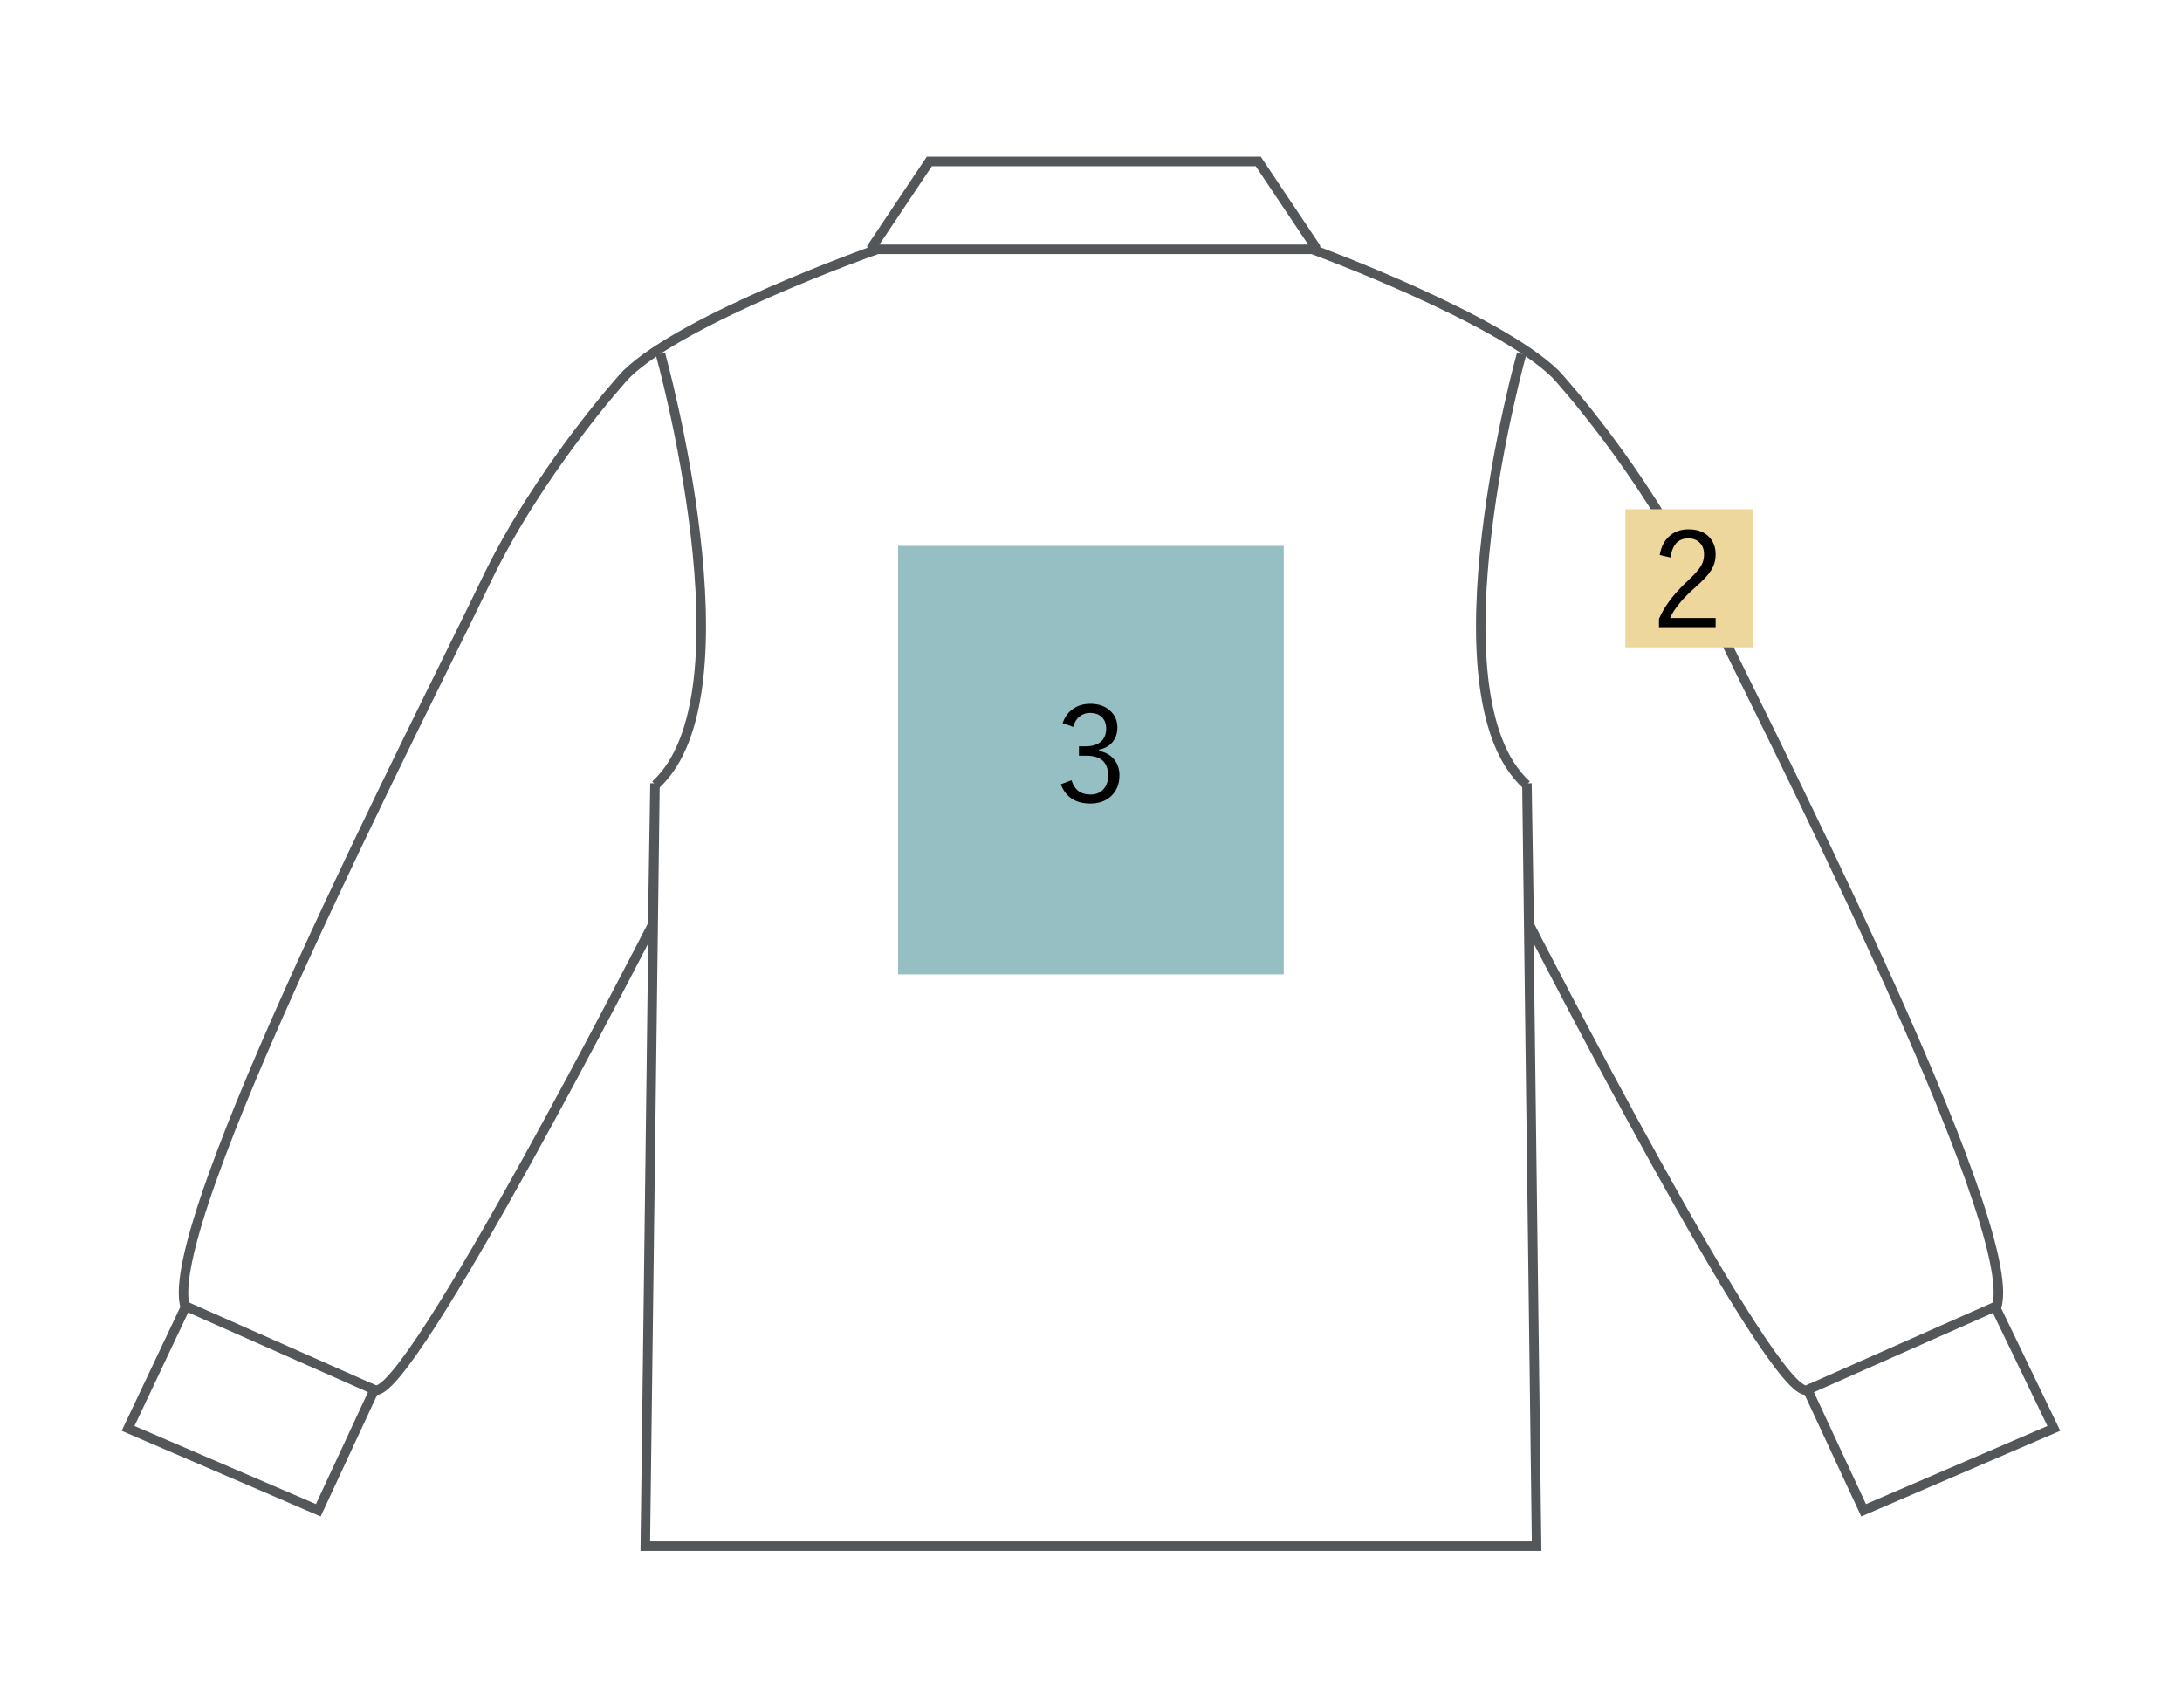 <?xml version="1.0" encoding="utf-8"?>
<!-- Generator: Adobe Illustrator 27.2.0, SVG Export Plug-In . SVG Version: 6.00 Build 0)  -->
<svg version="1.1" id="レイヤー_1" xmlns="http://www.w3.org/2000/svg" xmlns:xlink="http://www.w3.org/1999/xlink" x="0px"
	 y="0px" viewBox="0 0 230 180" style="enable-background:new 0 0 230 180;" xml:space="preserve">
<style type="text/css">
	.st0{fill:#96BFC3;}
	.st1{fill:#EDD79D;}
	.st2{fill:#BFBFBF;}
	.st3{fill:#B6A6C1;}
	.st4{fill:#DBDA96;}
	.st5{fill:none;stroke:#53575A;}
</style>
<rect x="94.67" y="57.54" class="st0" width="40.65" height="45.17"/>
<g>
	<line class="st5" x1="92.24" y1="26.28" x2="139.05" y2="26.28"/>
	<g>
		<path class="st5" d="M69.61,37.29c0,0,10.03,35.84-0.52,45.45"/>
	</g>
	<line class="st5" x1="19.65" y1="137.72" x2="39.55" y2="146.54"/>
	<g>
		<path class="st5" d="M160.39,37.29c0,0-10.03,35.84,0.52,45.45"/>
	</g>
	<line class="st5" x1="210.35" y1="137.72" x2="190.59" y2="146.48"/>
	<path class="st5" d="M138.66,26.03l-6.03-9.01H97.96l-6.03,9.01l0.09,0.41c0,0-19.81,7.03-25.94,12.95
		c-0.48,0.46-9.36,10.39-14.82,21.78c-6.87,14.33-34.51,68.03-31.72,76.64l-6.04,12.76l20.05,8.63l5.9-12.69
		c3.45,1.63,29.35-49.06,29.35-49.06l0.24-14.88l-1.02,80.41h93.95l-1.02-80.41l0.24,14.88c0,0,25.9,50.68,29.35,49.06l0.02,0.05
		l5.88,12.64l20.05-8.63l-6.08-12.61l0.04-0.16c2.79-8.6-24.85-62.31-31.72-76.64c-5.46-11.39-14.35-21.32-14.82-21.78
		c-6.13-5.92-25.18-12.95-25.18-12.95L138.66,26.03z"/>
</g>
<rect x="171.33" y="53.68" class="st1" width="13.46" height="14.56"/>
<g>
	<path d="M174.95,58.51c0.15-0.93,0.54-1.63,1.15-2.11c0.52-0.4,1.14-0.6,1.89-0.6c0.91,0,1.63,0.26,2.15,0.79
		c0.46,0.47,0.7,1.09,0.7,1.85c0,0.62-0.16,1.19-0.49,1.7c-0.31,0.49-0.86,1.08-1.63,1.75c-1.34,1.18-2.24,2.27-2.69,3.26h4.81v0.96
		h-5.97v-0.87c0.56-1.31,1.55-2.64,2.99-3.97c0.75-0.7,1.24-1.25,1.47-1.67c0.2-0.35,0.29-0.73,0.29-1.16
		c0-0.55-0.17-0.98-0.52-1.29c-0.3-0.26-0.67-0.4-1.13-0.4c-1.07,0-1.7,0.67-1.88,2.02L174.95,58.51z"/>
</g>
<g>
	<path d="M112.01,76.24c0.23-0.7,0.64-1.23,1.21-1.59c0.49-0.31,1.06-0.46,1.71-0.46c0.9,0,1.62,0.26,2.15,0.79
		c0.47,0.46,0.7,1.02,0.7,1.7c0,0.66-0.19,1.2-0.58,1.62c-0.34,0.37-0.79,0.61-1.35,0.72v0.13c0.72,0.15,1.27,0.48,1.65,0.98
		c0.33,0.44,0.5,0.98,0.5,1.6c0,0.95-0.32,1.7-0.96,2.26c-0.55,0.47-1.25,0.71-2.1,0.71c-1.57,0-2.61-0.68-3.12-2.03l1.12-0.42
		c0.2,0.57,0.47,0.97,0.83,1.2c0.31,0.2,0.7,0.3,1.18,0.3c0.6,0,1.07-0.2,1.41-0.61c0.3-0.36,0.45-0.82,0.45-1.39
		c0-1.39-0.77-2.09-2.3-2.09h-0.78v-0.99h0.7c0.76,0,1.32-0.19,1.7-0.57c0.31-0.32,0.47-0.75,0.47-1.31c0-0.55-0.18-0.97-0.54-1.27
		c-0.3-0.25-0.68-0.37-1.14-0.37c-0.46,0-0.85,0.14-1.17,0.41c-0.3,0.26-0.51,0.61-0.62,1.06L112.01,76.24z"/>
</g>
</svg>
